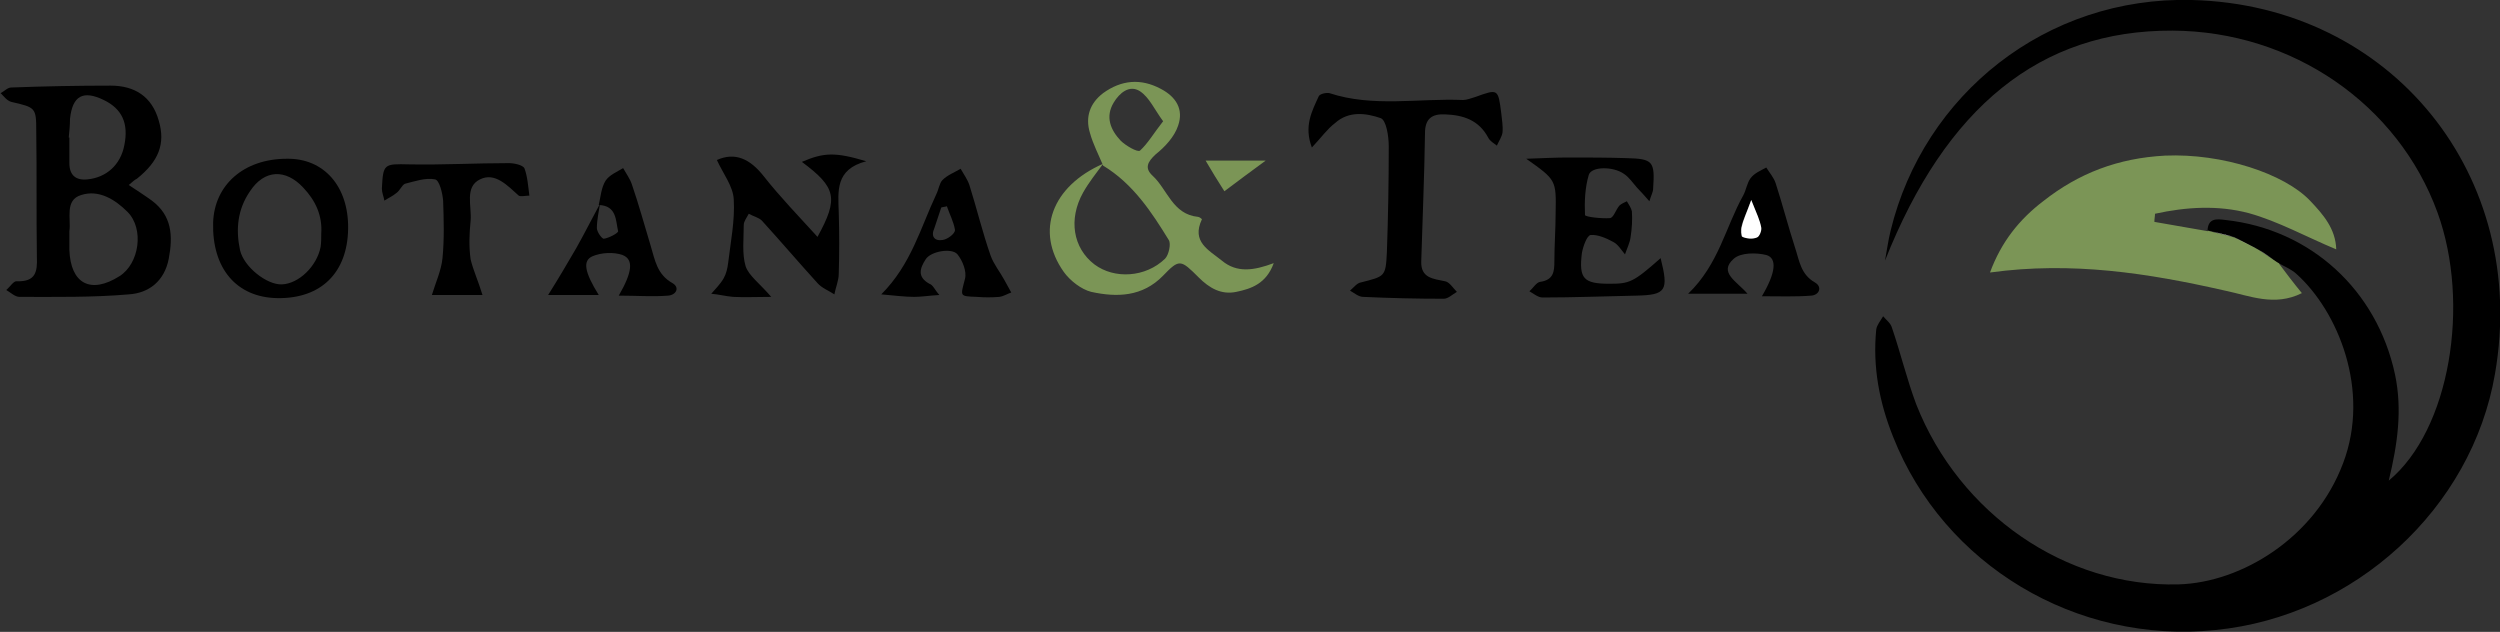 <?xml version="1.0" encoding="utf-8"?>
<!-- Generator: Adobe Illustrator 24.1.2, SVG Export Plug-In . SVG Version: 6.00 Build 0)  -->
<!DOCTYPE svg PUBLIC "-//W3C//DTD SVG 1.1//EN" "http://www.w3.org/Graphics/SVG/1.1/DTD/svg11.dtd">
<svg version="1.1" id="Layer_1" xmlns:x="http://ns.adobe.com/Extensibility/1.0/" xmlns:i="http://ns.adobe.com/AdobeIllustrator/10.0/" xmlns:graph="http://ns.adobe.com/Graphs/1.0/"
	 xmlns="http://www.w3.org/2000/svg" xmlns:xlink="http://www.w3.org/1999/xlink" x="0px" y="0px" viewBox="0 0 400 101.1"
	 style="enable-background:new 0 0 400 101.1;" xml:space="preserve">
<rect x="0" y="0" width="400" height="101.1" fill="#333333" stroke="none"/>
<style type="text/css">
	.st0{fill:#7B9556;}
	.st1{fill:#FFFFFF;}
</style>
<g>
	<path d="M353.2,36.9c0.1-2,1.4-1.9,2.9-1.7c13.6,1.5,24.2,11.2,27.1,24.7c1.2,5.7,0.4,11.2-1,17c9.8-8.1,13.1-28.3,7.8-42.9
		c-6.3-17.3-23.2-29-42.4-29.1c-21.2-0.1-36.3,12.3-46,36.8c0.3-1.6,0.5-3.2,0.9-4.8c5.3-21.8,24.9-37.5,48.2-36.9
		c32,0.8,54,28.2,48.5,59.8c-3.7,21.6-22.5,38.8-44.7,41c-22.3,2.3-43.5-10.4-51.6-30.9c-2.2-5.5-3.3-11.2-2.7-17.2
		c0.1-0.7,0.7-1.4,1.1-2.1c0.5,0.6,1.2,1.1,1.4,1.8c1.4,4.1,2.4,8.3,3.9,12.3c6.9,17.5,23.9,29.3,42,28.8c10-0.3,21.8-7.4,26.3-19.4
		c4.4-11.6-0.8-24.3-7.5-30.3c-0.9-0.8-2-1.2-3-1.8c0,0,0.1,0.1,0.1,0.1c-1.1-0.7-2.2-1.5-3.3-2.2c0,0,0.2,0.1,0.2,0.1
		c-1.4-0.7-2.9-1.4-4.3-2.2l0.2,0.1c-1.4-0.4-2.9-0.7-4.3-1.1L353.2,36.9z"/>
	<path class="st0" d="M364.5,42c1.2,1.6,2.4,3.2,3.8,4.9c-4.4,2.2-8.4,0.4-12.3-0.4c-12.3-2.8-24.5-4.7-37.6-2.9
		c1.8-4.9,4.7-8.5,8.5-11.4c5.7-4.5,12-6.9,19.5-7.3c9.2-0.4,19.1,2.9,23.2,7.2c2.1,2.2,4.1,4.5,4.2,7.8c-4.8-2-9.3-4.5-14-5.8
		c-4.9-1.3-10-1-15,0.1c0,0.4-0.1,0.8-0.1,1.3c2.9,0.5,5.7,1,8.6,1.5l-0.1-0.1c1.4,0.4,2.9,0.7,4.3,1.1l-0.2-0.1
		c1.4,0.7,2.9,1.4,4.3,2.2l-0.2-0.1c1.1,0.7,2.2,1.5,3.3,2.2L364.5,42z"/>
	<path d="M20.6,29.6c1.5,1,2.6,1.7,3.7,2.5c3.2,2.4,3.4,5.6,2.7,9.3c-0.7,3.6-3.2,5.5-6.4,5.7c-5.8,0.5-11.7,0.4-17.5,0.4
		c-0.7,0-1.4-0.7-2.1-1.1c0.6-0.5,1.2-1.5,1.7-1.4c3,0.1,3.3-1.5,3.2-3.9c-0.1-6.7,0-13.4-0.1-20.1c0-3.8-0.1-3.8-4-4.7
		c-0.7-0.2-1.2-0.9-1.7-1.4c0.6-0.3,1.1-0.9,1.7-0.9c5.3-0.2,10.6-0.3,15.9-0.3c3.8,0,6.6,1.7,7.7,5.6c1.1,3.7,0,6.5-3.5,9.3
		C21.5,28.8,21.3,29,20.6,29.6z M11.1,37.9C11.1,37.9,11.1,37.9,11.1,37.9c0,0.7,0,1.4,0,2.1c0.2,5.4,3.4,7.1,8,4.2
		c3.2-2,4-7.6,1.3-10.3c-2-2-4.6-3.6-7.4-2.7c-2.7,0.8-1.6,3.8-1.9,5.8C11.1,37.2,11.1,37.6,11.1,37.9z M11,22c0,0,0.1,0,0.1,0
		c0,1.4,0,2.7,0,4.1c0,1.9,1,2.8,2.9,2.6c3-0.3,5.3-2.3,5.9-5.5c0.7-3.5-0.4-5.8-3.3-7.2c-3.3-1.6-5-0.7-5.4,3
		C11.2,20,11.1,21,11,22z"/>
	<path class="st0" d="M176.5,26.5c-0.7-1.7-1.6-3.4-2.1-5.2c-0.8-2.6,0-4.8,2.1-6.4c2.9-2.1,6-2.4,9.2-0.7c2.5,1.3,3.7,3.3,2.8,5.9
		c-0.6,1.8-2.1,3.4-3.6,4.6c-1.3,1.2-1.8,2.2-0.5,3.4c2.4,2.2,3.2,6.2,7.3,6.6c0.2,0,0.7,0.4,0.6,0.4c-1.7,3.6,1.1,4.9,3.2,6.6
		c2.4,2,5.1,1.6,8.3,0.4c-1.2,3.3-3.6,4.1-6,4.6c-2.4,0.5-4.3-0.6-6-2.3c-2.9-2.9-3.1-3-5.7-0.3c-3.3,3.4-7.4,3.5-11.5,2.6
		c-1.6-0.4-3.4-1.8-4.4-3.2c-4.6-6.5-1.9-13.7,6.3-17.3c-1.1,1.5-2.3,3-3.2,4.6c-2.4,4.3-1.6,8.9,1.8,11.5c3.2,2.4,8.2,2.1,11.3-0.9
		c0.6-0.6,1-2.4,0.6-3C184.3,34,181.3,29.4,176.5,26.5z M186.1,19.4c-1.4-1.9-2.2-3.8-3.7-4.8c-1.7-1.1-3.3,0.3-4.2,1.8
		c-1.4,2.3-0.5,4.4,1.1,6.1c0.8,0.8,2.7,1.9,3.1,1.6C183.7,22.9,184.6,21.3,186.1,19.4z"/>
	<path d="M209.9,23.6c-1.3-3.4,0-5.8,1.1-8.2c0.2-0.4,1.2-0.6,1.7-0.5c7,2.3,14.3,0.8,21.4,1.1c0.6,0,1.3-0.3,2-0.5
		c3.6-1.3,3.6-1.3,4.1,2.6c0.1,1,0.3,2.1,0.2,3.1c-0.1,0.7-0.6,1.4-0.9,2.1c-0.5-0.4-1.1-0.7-1.4-1.3c-1.5-2.8-4-3.6-6.9-3.7
		c-2.1-0.1-3.2,0.7-3.2,3c-0.1,6.9-0.4,13.7-0.6,20.5c-0.1,2.7,1.9,2.8,3.8,3.2c0.7,0.1,1.3,1.1,1.9,1.7c-0.7,0.4-1.4,1.1-2.1,1.1
		c-4.3,0-8.6-0.1-12.9-0.3c-0.7,0-1.4-0.6-2.1-1c0.6-0.5,1.1-1.2,1.7-1.3c3.9-1,4-0.9,4.2-4.8c0.2-5.7,0.3-11.3,0.3-17
		c0-1.6-0.4-4.2-1.3-4.5c-2.3-0.8-5.1-1.2-7.3,0.8C212.4,20.6,211.4,22,209.9,23.6z"/>
	<path d="M123.4,47.5c-2.4,0-4.3,0.1-6.1,0c-1.2-0.1-2.3-0.4-3.5-0.5c0.7-0.8,1.5-1.6,2-2.5c0.4-0.7,0.6-1.6,0.7-2.4
		c0.4-3.4,1.1-6.8,0.9-10.2c-0.1-2.1-1.7-4.1-2.7-6.3c2.9-1.3,5.3-0.2,7.5,2.6c2.6,3.3,5.6,6.4,8.6,9.7c3.4-6.2,3-7.9-2.5-12
		c3.5-1.5,5.3-1.6,10.3-0.1c-5,1.3-4.5,4.8-4.4,8.2c0.1,3.3,0.1,6.5,0,9.8c0,1.1-0.5,2.2-0.7,3.3c-0.9-0.6-2-1-2.7-1.8
		c-3-3.3-5.9-6.7-8.9-10c-0.5-0.5-1.4-0.7-2.1-1.1c-0.3,0.6-0.8,1.2-0.8,1.8c0,2.2-0.3,4.6,0.3,6.6
		C119.8,44.1,121.5,45.3,123.4,47.5z"/>
	<path d="M244.2,25.4c2.8-0.1,4.8-0.2,6.7-0.2c3.1,0,6.2,0,9.3,0.1c4.3,0.1,4.6,0.5,4.3,4.9c0,0.5-0.3,1-0.6,2
		c-0.8-0.9-1.4-1.6-2-2.2c-0.7-0.8-1.3-1.7-2.1-2.2c-1.7-1.2-5.2-1.2-5.6,0.2c-0.6,2-0.7,4.3-0.6,6.4c0,0.3,2.6,0.6,4,0.5
		c0.6-0.1,0.9-1.3,1.5-2c0.3-0.3,0.8-0.5,1.2-0.7c0.3,0.5,0.7,1.1,0.8,1.6c0.1,1.4,0,2.8-0.2,4.1c-0.1,0.9-0.6,1.9-0.9,2.8
		c-0.6-0.7-1.1-1.6-1.9-2c-1.1-0.6-2.5-1.2-3.6-1.1c-0.6,0.1-1.2,1.8-1.4,2.9c-0.5,4.1,0.3,4.9,4.4,4.9c3.2,0,3.8-0.2,8.2-4.1
		c1.3,5.2,0.9,5.9-3.9,6c-5,0.1-10,0.3-15,0.3c-0.7,0-1.4-0.6-2.1-1c0.6-0.5,1.1-1.4,1.7-1.5c2.2-0.3,2.3-1.7,2.3-3.3
		c0-2.6,0.2-5.2,0.2-7.7C249,28.8,249,28.8,244.2,25.4z"/>
	<path d="M55.7,36.6c-0.1,7-4.3,11.2-11.3,11.1c-6.6-0.1-10.5-4.8-10.3-12.1c0.2-6,4.9-10.2,11.8-10.2
		C51.8,25.3,55.8,29.8,55.7,36.6z M51.4,37.4c0.2-2.9-0.9-5.3-2.9-7.4c-2.8-3-6.2-2.9-8.5,0.6c-2,2.9-2.3,6.1-1.6,9.4
		c0.6,2.7,4.3,5.6,6.7,5.5c2.7-0.1,5.6-2.9,6.2-6C51.4,38.8,51.4,38.1,51.4,37.4z"/>
	<path d="M77.2,47.2c-2.7,0-5.7,0-8.1,0c0.6-2,1.5-3.9,1.7-5.9c0.3-3.1,0.2-6.2,0.1-9.2c-0.1-1.2-0.6-3.3-1.3-3.4
		c-1.5-0.3-3.2,0.3-4.8,0.7c-0.5,0.2-0.8,1.1-1.4,1.5c-0.6,0.5-1.3,0.8-1.9,1.2c-0.1-0.6-0.4-1.3-0.4-1.9c0.2-4,0.3-4,4.4-3.9
		c5.3,0.1,10.6-0.2,15.9-0.2c0.9,0,2.2,0.3,2.5,0.8c0.5,1.3,0.6,2.9,0.8,4.4c-0.6,0-1.4,0.2-1.7,0c-1.8-1.6-3.8-3.8-6.2-2.6
		c-2.5,1.2-1.3,4.3-1.5,6.6c-0.2,2-0.3,4.1,0,6.2C75.7,43.2,76.5,44.9,77.2,47.2z"/>
	<path d="M150.3,47.2c-1.7,0.1-2.9,0.3-4,0.3c-1.5,0-3-0.2-5.3-0.4c4.8-4.8,6.3-10.7,8.8-16c0.4-0.8,0.5-1.8,1-2.3
		c0.8-0.8,1.9-1.2,2.9-1.8c0.5,0.9,1.1,1.7,1.4,2.6c1.2,3.8,2.1,7.6,3.4,11.3c0.5,1.4,1.5,2.6,2.2,3.9c0.4,0.7,0.7,1.3,1.1,2
		c-0.6,0.2-1.2,0.6-1.9,0.7c-1.2,0.1-2.4,0.1-3.6,0c-2.9-0.1-2.6-0.1-1.9-2.9c0.3-1.2-0.4-2.9-1.2-3.9c-0.9-1.1-4.3-0.5-5.1,0.8
		c-0.9,1.4-1.4,2.8,0.6,3.9C149.3,45.6,149.5,46.3,150.3,47.2z M151.5,33c-0.3,0.1-0.6,0.1-0.9,0.2c-0.4,1.1-0.7,2.2-1.1,3.3
		c-0.6,1.3,0,2.1,1.3,1.9c0.8-0.1,2-1,2-1.6C152.6,35.5,151.9,34.2,151.5,33z"/>
	<path d="M279.6,47c-3.6,0-6.2,0-9.5,0c4.9-4.7,6-10.7,8.8-15.7c0.5-0.9,0.6-2,1.2-2.8c0.6-0.8,1.6-1.2,2.5-1.7
		c0.5,0.8,1.2,1.6,1.5,2.5c1.1,3.4,2,6.9,3.1,10.3c0.7,2.1,0.9,4.3,3.2,5.6c1.2,0.7,0.7,2-0.6,2.1c-2.5,0.2-5.1,0.1-7.9,0.1
		c2.2-3.7,2.5-6.1,0.7-6.6c-1.6-0.4-4.1-0.4-5.2,0.6C274.9,43.6,277.9,45,279.6,47z M280.2,32c-0.8,2.1-1.3,3.1-1.6,4.2
		c-0.1,0.5-0.1,1.6,0.1,1.7c0.7,0.2,1.6,0.3,2.3,0.1c0.4-0.1,0.8-1.1,0.7-1.6C281.6,35.3,281.1,34.3,280.2,32z"/>
	<path d="M95.8,32.8c0.3-1.3,0.4-2.8,1.1-3.9c0.6-0.9,1.8-1.4,2.8-2c0.5,0.9,1.1,1.7,1.4,2.6c1.1,3.2,2,6.5,3,9.8
		c0.7,2.3,1,4.6,3.5,6c1.2,0.7,0.6,1.9-0.7,2c-2.5,0.2-5,0-7.9,0c2.2-3.8,2.4-5.8,0.6-6.5c-1.4-0.5-3.4-0.4-4.8,0.2
		c-1.6,0.7-1.3,2.5,1,6.2c-2.7,0-5.1,0-8.1,0c1.7-2.7,3.1-5.1,4.5-7.5c1.3-2.3,2.5-4.7,3.8-7.1c-0.2,1.3-0.5,2.6-0.5,3.9
		c0,0.6,0.8,1.7,1.1,1.7c0.8-0.1,2.3-0.9,2.3-1.2C98.5,35.3,98.7,32.9,95.8,32.8z"/>
	<path class="st0" d="M195.9,30.6c-1.1-1.7-2-3.2-3-4.9c3.2,0,6.3,0,9.6,0C200.2,27.4,198,29,195.9,30.6z"/>
	<path class="st1" d="M361.5,40c-1.4-0.7-2.9-1.4-4.3-2.2C358.7,38.6,360.1,39.3,361.5,40z"/>
	<path class="st1" d="M357.4,37.9c-1.4-0.4-2.9-0.7-4.3-1.1C354.5,37.2,356,37.6,357.4,37.9z"/>
	<path class="st1" d="M364.6,42.1c-1.1-0.7-2.2-1.5-3.3-2.2C362.5,40.6,363.5,41.4,364.6,42.1z"/>
	<path class="st1" d="M280.2,32c0.9,2.2,1.4,3.3,1.6,4.4c0.1,0.5-0.3,1.5-0.7,1.6c-0.7,0.3-1.6,0.2-2.3-0.1
		c-0.2-0.1-0.3-1.2-0.1-1.7C278.9,35.2,279.4,34.2,280.2,32z"/>
</g>
</svg>
